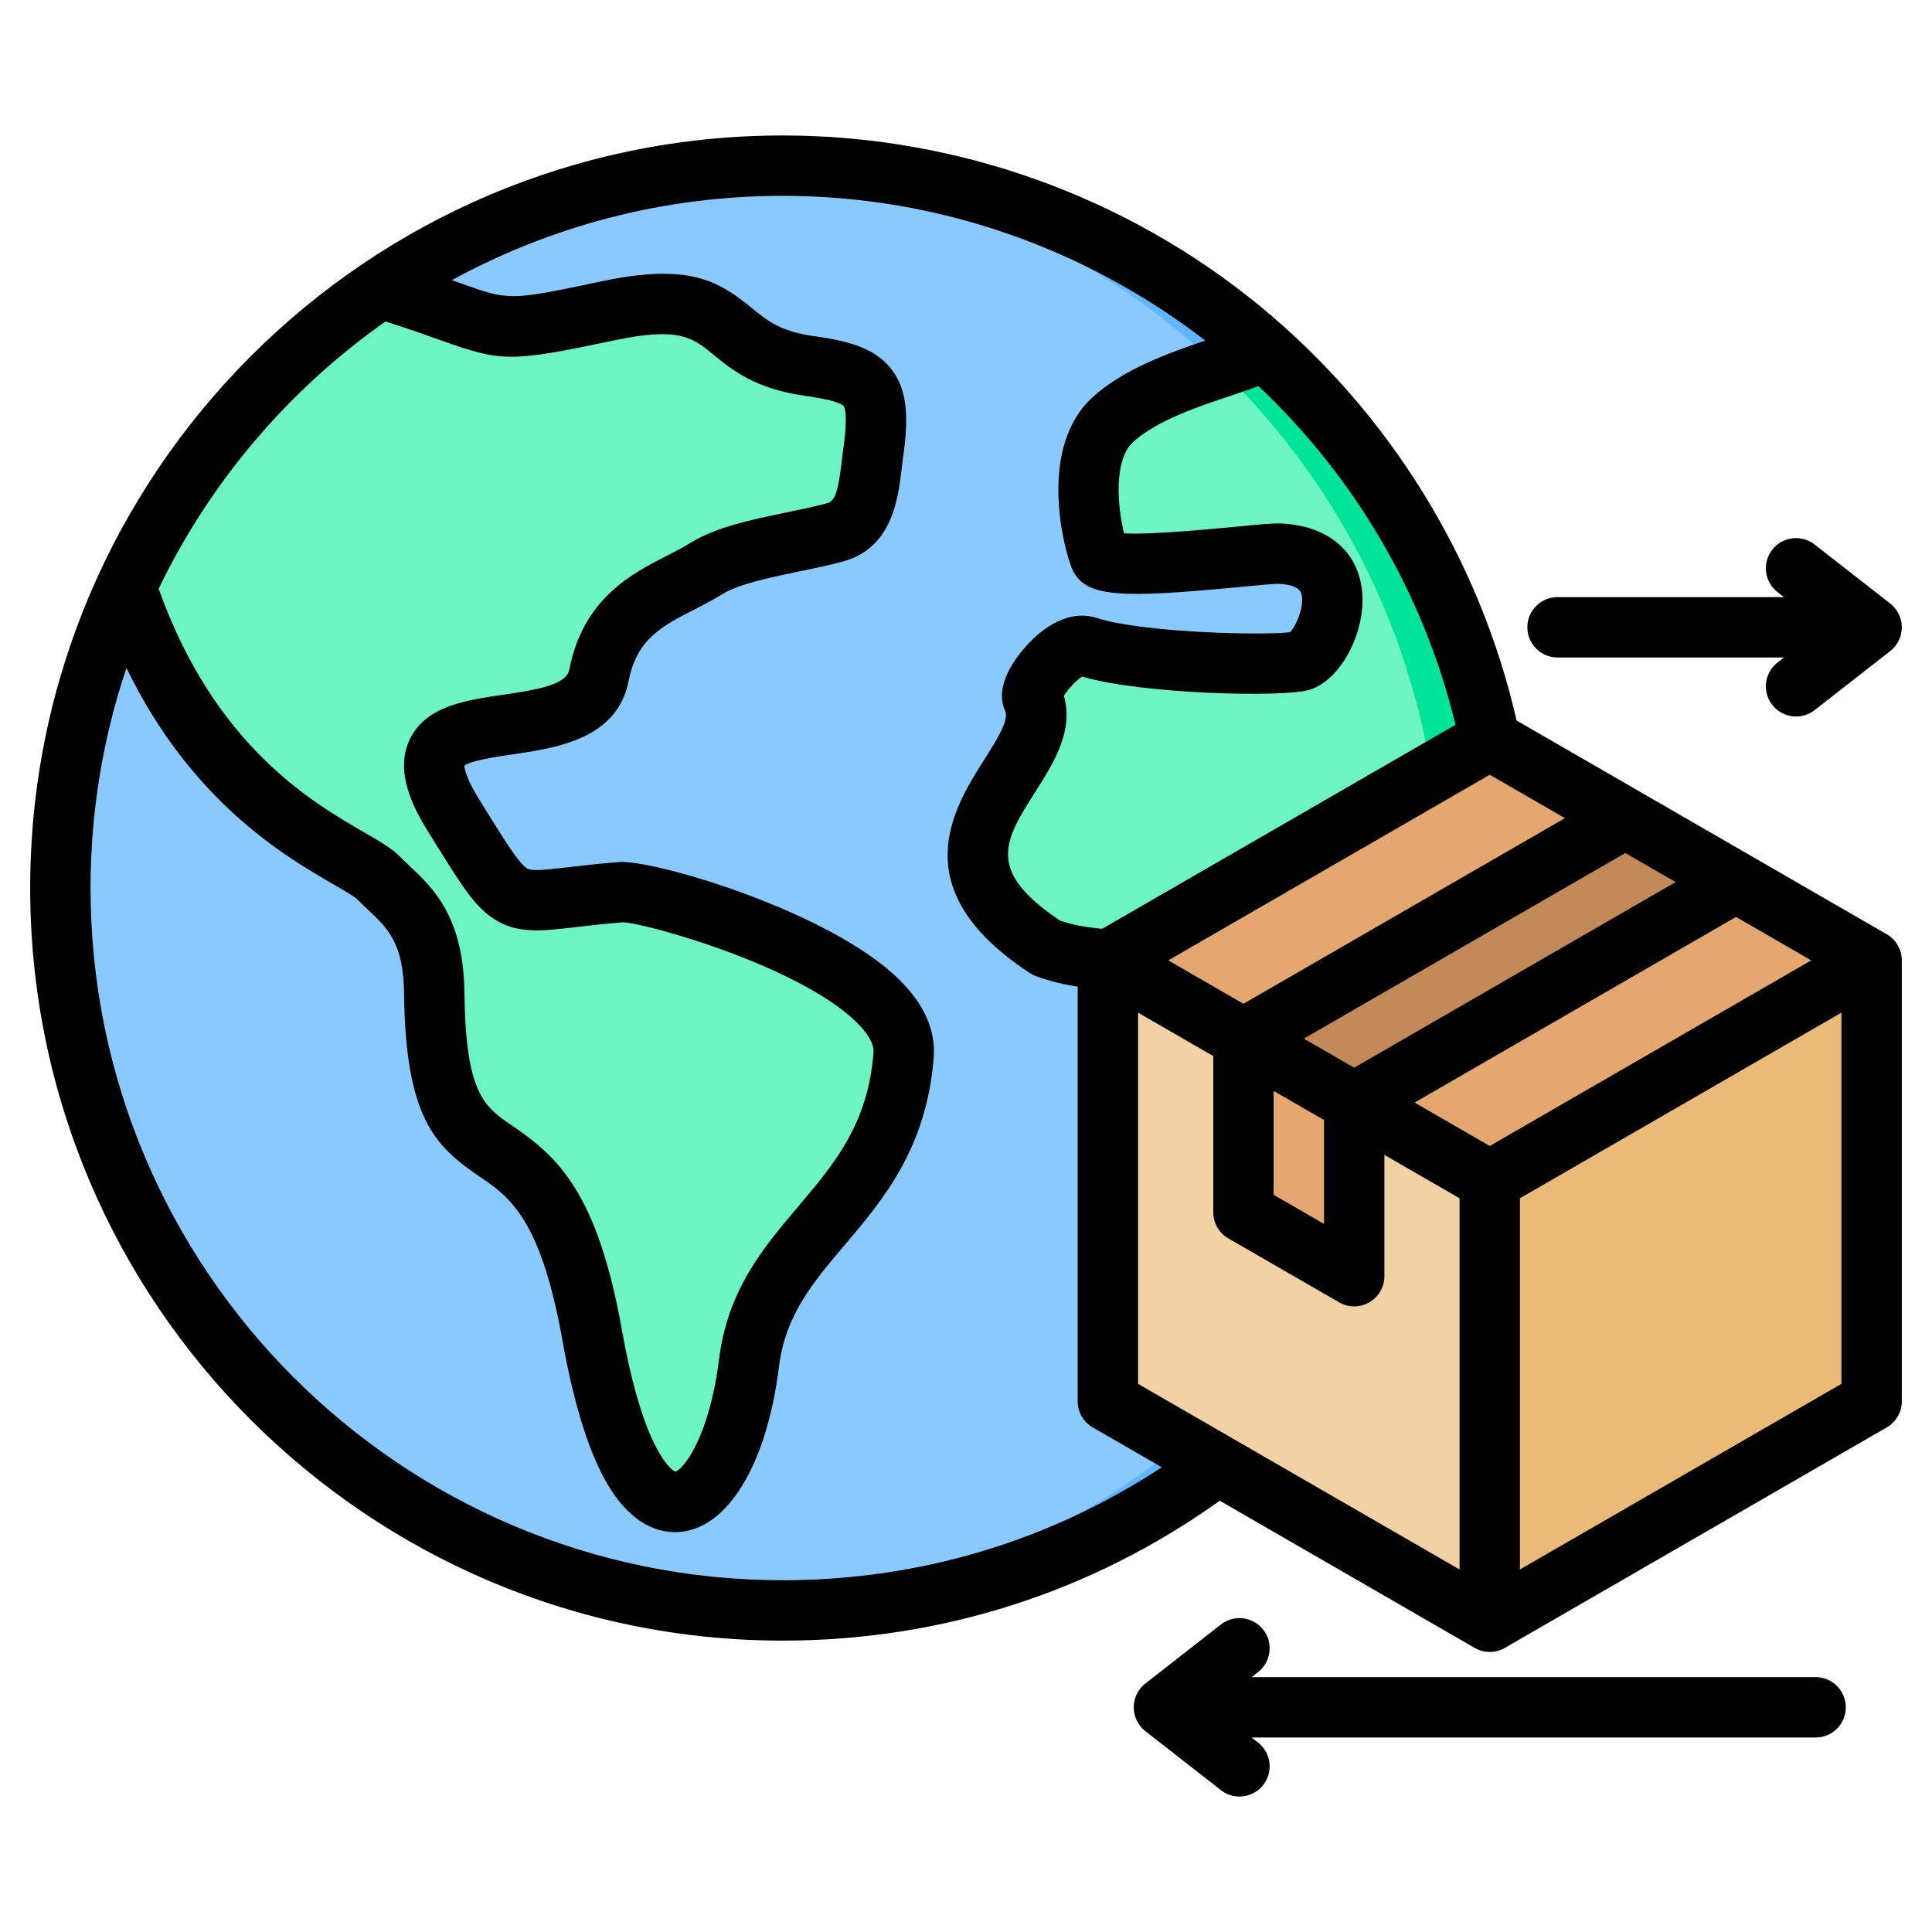 <svg xmlns="http://www.w3.org/2000/svg" width="512" viewBox="0 0 512 512" height="512" id="Layer_1"><g fill-rule="evenodd" clip-rule="evenodd"><g><g><circle r="191.44" fill="#8ac9fe" cy="235.333" cx="207.441"></circle><path fill="#60b7ff" d="m207.442 43.894c105.729 0 191.44 85.711 191.44 191.44s-85.711 191.44-191.44 191.44c-2.873 0-5.728-.075-8.57-.2 101.751-4.484 182.87-88.383 182.87-191.239s-81.12-186.756-182.87-191.24c2.842-.126 5.697-.201 8.57-.201z"></path><path fill="#6cf5c2" d="m161.227 82.347c-35.142 7.398-25.127 4.749-60.514-5.965-29.112 19.586-52.55 46.959-67.328 79.134 19.672 58.821 60.077 70.06 66.984 77.181 5.976 6.162 14.494 10.883 14.712 30.345.7 62.539 29.118 19.369 41.868 90.851 12.067 67.652 36.611 47.206 41.542 7.343 4.233-34.222 37.891-41.014 40.982-81.733 1.824-24.029-67.178-43.683-74.845-43.073-31.556 2.511-26.808 7.914-44.422-20.329-22.087-35.415 34.073-14.338 38.531-37.172 3.678-18.84 18.2-21.854 28.365-28.204 8.134-5.081 22.968-6.622 34.14-9.628 9.138-2.459 9.001-12.907 10.18-21.139 2.583-18.039-1.309-20.751-17.154-23.008-26.386-3.759-17.54-22.076-53.041-14.603z"></path><path fill="#6cf5c2" d="m288.187 171.364c-6.266-2.034-15.853 10.832-14.559 13.619 8.237 17.731-39.092 38.148 3.68 66.192 28.442 10.434 53.971-13.188 52.744 44.976-.323 15.313 3.681 22.156-2.42 46.708-3.647 14.677 22.52 16.062 36.007 3.187 22.194-31.255 35.241-69.46 35.241-110.712 0-56.731-24.677-107.698-63.882-142.754-4.328 3.882-28.193 7.752-40.07 18.611-10.313 9.429-5.737 30.693-3.445 36.432 2.312 4.527 42.491-1.102 47.44-.908 23.167.909 12.477 26.595 5.732 28.444-5.392 1.478-42.097.87-56.468-3.795z"></path><path fill="#00e499" d="m339.867 354.823c7.667.369 17.218-2.519 23.774-8.777 22.194-31.255 35.241-69.46 35.241-110.712 0-56.731-24.677-107.698-63.882-142.754-1.667 1.495-6.233 2.989-11.895 4.88 36.145 34.823 58.637 83.719 58.637 137.874.001 45.202-15.676 86.738-41.875 119.489z"></path></g><g><path fill="#f2d1a5" d="m399.225 198.626 92.357 53.322c2.812 1.624 4.422 4.412 4.422 7.658v106.645c0 3.247-1.609 6.035-4.422 7.658l-92.357 53.322c-2.812 1.623-6.031 1.623-8.843 0l-92.357-53.322c-2.812-1.624-4.422-4.411-4.422-7.658v-106.644c0-3.247 1.609-6.035 4.422-7.658l92.357-53.322c2.812-1.624 6.031-1.624 8.843-.001z"></path><path fill="#e3a76f" d="m399.225 198.626 92.357 53.322c1.406.812 2.512 1.915 3.266 3.221l-100.044 57.76-100.044-57.76c.754-1.306 1.859-2.409 3.266-3.221l92.357-53.322c2.811-1.623 6.03-1.623 8.842 0z"></path><path fill="#ecba78" d="m494.847 255.169c.754 1.306 1.156 2.814 1.156 4.438v106.645c0 3.247-1.609 6.035-4.422 7.658l-92.357 53.322c-1.406.811-2.914 1.217-4.422 1.217v-115.52z"></path><path fill="#c48958" d="m329.53 275.243 29.348 16.944 101.2-58.428-29.349-16.944z"></path><path fill="#e3a76f" d="m352.245 334.373-18.294-10.562c-2.812-1.624-4.422-4.411-4.422-7.658v-40.91l29.348 16.944v38.357c0 1.623-.805 3.018-2.211 3.829s-3.015.812-4.421 0z"></path></g></g><path d="m489.16 452.458c0 4.419-3.582 8.002-8.002 8.002h-149.467l1.709 1.336c3.478 2.721 4.1 7.743 1.379 11.231-1.582 2.024-3.93 3.074-6.307 3.074-1.723 0-3.464-.551-4.923-1.695l-20.028-15.636c-1.939-1.521-3.069-3.85-3.069-6.312s1.13-4.792 3.069-6.298l20.028-15.65c3.483-2.72 8.51-2.099 11.231 1.389 2.72 3.483 2.099 8.51-1.379 11.221l-1.709 1.336h149.467c4.419 0 8.001 3.582 8.001 8.002zm-84.399-286.22c0-4.41 3.577-7.997 7.997-7.997h60.003l-1.713-1.332c-3.488-2.721-4.1-7.748-1.388-11.231 2.72-3.478 7.752-4.1 11.231-1.379l20.028 15.641c1.953 1.521 3.083 3.841 3.083 6.298 0 2.471-1.13 4.791-3.083 6.312l-20.029 15.64c-1.459 1.139-3.191 1.699-4.909 1.699-2.382 0-4.74-1.059-6.321-3.083-2.711-3.478-2.099-8.505 1.388-11.226l1.713-1.341h-60.003c-4.42 0-7.997-3.577-7.997-8.001zm-1.963 249.69v-98.378l85.204-49.192v98.378zm-195.359 2.852c-101.146 0-183.441-82.29-183.441-183.441 0-20.381 3.342-39.99 9.512-58.318 17.251 35.528 42.042 49.916 54.887 57.358 2.452 1.412 5.493 3.182 6.223 3.893.998 1.026 2.019 1.977 2.998 2.909 5.003 4.678 9.31 8.726 9.461 21.957.372 32.892 8.091 40.569 19.839 48.542 8.044 5.45 16.352 11.089 22.15 43.619 2.853 15.97 6.59 28.279 11.109 36.591 6.312 11.616 13.593 14.139 18.724 14.139h.419c13.222-.363 23.859-17.552 27.111-43.812 1.699-13.72 8.976-22.32 17.42-32.27 10.195-12.035 21.76-25.681 23.596-49.836.532-7.032-2.49-13.88-8.986-20.353-18.253-18.178-65.275-32.04-74.472-31.301-5.328.423-9.673.932-13.17 1.341-5.94.687-9.87 1.149-11.179.33-2.114-1.309-5.681-7.051-10.623-15.001l-2.029-3.257c-3.53-5.672-3.888-8.251-3.911-8.971 1.779-1.37 8.534-2.358 12.633-2.961 11.758-1.718 27.869-4.071 30.877-19.477 2.17-11.132 8.9-14.572 17.434-18.931 2.419-1.243 4.928-2.533 7.319-4.02 4.387-2.744 12.497-4.42 20.348-6.053 3.902-.8 7.931-1.638 11.63-2.641 13.151-3.53 14.69-16.676 15.622-24.528.127-1.092.249-2.16.396-3.201 1.421-9.941 1.393-17.768-3.399-23.619-4.711-5.761-12.407-7.282-20.55-8.439-8.642-1.233-12.172-4.133-16.272-7.489-8.717-7.154-16.658-11.833-39.538-7.022-24.57 5.182-24.57 5.182-37.41.579-.748-.268-1.558-.56-2.41-.861 26.071-14.238 55.941-22.339 87.68-22.339 41.599 0 80.671 14.21 111.981 38.361-9.461 3.182-21.68 7.531-29.889 15.029-14.333 13.099-7.974 39.072-5.484 45.299.089.23.202.461.311.682 3.643 7.121 12.84 7.3 44.89 4.227 3.86-.367 8.223-.786 9.32-.786h.042c3.648.141 5.747.998 6.241 2.561.988 3.107-1.271 8.477-2.951 10.27-6.928.876-38.964.198-51.244-3.78-5.978-1.944-12.836.828-18.837 7.597-3.271 3.69-8.331 10.812-5.451 17.001 1.139 2.448-2.231 7.752-5.479 12.878-8.18 12.873-21.849 34.412 12.031 56.633.508.33 1.059.607 1.628.819 3.879 1.417 7.663 2.268 11.047 2.786v109.882c0 2.862 1.53 5.502 4.001 6.929l18.291 10.553c-29.843 19.62-64.316 29.942-100.446 29.942zm-105.279-333.581c-25.61 18.018-46.429 42.4-60.121 70.839 14.879 41.59 40.47 56.44 54.379 64.489 4.363 2.532 7.512 4.354 9.691 6.604.73.758 1.567 1.539 2.462 2.377 6.03 5.653 14.276 13.4 14.507 33.452.301 26.989 5.281 30.369 12.822 35.48 11.998 8.138 22.461 17.83 28.919 54.049 5.822 32.637 13.382 37.17 14.111 37.528 2.5-.706 9.169-9.997 11.622-29.757 2.278-18.47 11.847-29.752 21.091-40.658 9.465-11.174 18.408-21.723 19.849-40.7.179-2.372-1.741-5.022-3.38-6.825-14.012-15.387-56.53-27.436-63.02-27.658-4.961.4-8.924.861-12.412 1.271-9.301 1.078-15.439 1.798-21.501-1.982-5.272-3.28-8.769-8.91-15.749-20.126l-2.01-3.243c-3.977-6.368-8.811-15.82-4.909-24.217 4.161-8.995 14.699-10.525 24.89-12.012 9.748-1.422 16.709-2.739 17.481-6.712 3.667-18.767 16.488-25.328 25.85-30.12 2.217-1.13 4.316-2.207 6.128-3.337 6.82-4.26 16.361-6.232 25.577-8.143 3.841-.8 7.474-1.549 10.722-2.429 2.109-.56 2.942-2.918 3.888-10.948.141-1.224.283-2.433.452-3.591 1.313-9.16.278-10.963.061-11.231-.532-.64-2.758-1.643-10.421-2.73-13.071-1.859-19.218-6.9-24.16-10.948-5.399-4.429-8.957-7.352-26.109-3.742-27.639 5.818-29.79 5.818-46.09-.009-3.799-1.361-8.388-2.999-14.62-4.971zm283.566 106.879c-8.486-35.137-27.064-66.009-52.228-89.779-2.08.81-4.49 1.619-7.319 2.57-8.298 2.768-19.661 6.561-25.85 12.228-5.291 4.844-4.189 17.251-2.438 24.24 6.91.433 23.167-1.13 29.837-1.77 6.491-.621 9.701-.918 11.513-.847 12.37.49 20.48 7.07 21.689 17.618 1.271 11.08-5.742 24.231-14.158 26.542-7.145 1.949-44.005 1.111-59.97-3.573-1.473.819-3.742 3.299-4.862 5.102 2.678 9.296-2.721 17.811-7.55 25.408-8.242 12.991-13.259 20.889 6.519 34.139 3.299 1.13 6.862 1.822 11.193 2.179zm9.075 111.619 85.199-49.187-19.929-11.513-85.195 49.192zm-93.201-35.339v98.378l85.199 49.192v-98.378l-19.919-11.499v32.158c0 2.852-1.53 5.488-4.001 6.919-1.238.72-2.617 1.082-4.001 1.082-1.379 0-2.768-.362-3.996-1.082l-29.352-16.936c-2.48-1.431-4.001-4.071-4.001-6.933v-41.392zm43.929 6.891 13.349 7.701 85.19-49.192-13.339-7.701zm-8.001 13.847v27.544l13.353 7.705v-27.535zm57.273-83.778-85.199 49.192 19.929 11.499 85.199-49.192zm105.199 42.259-98.091-56.638c-9.748-42.79-33.739-81.641-67.859-109.708-35.551-29.234-80.511-45.332-126.61-45.332-109.972 0-199.44 89.468-199.44 199.44s89.468 199.44 199.44 199.44c41.962 0 81.881-12.812 115.813-37.072l67.548 39.001c1.238.72 2.617 1.078 4.001 1.078 1.379 0 2.758-.358 3.996-1.078l101.202-58.421c2.471-1.426 4.001-4.067 4.001-6.929v-116.848c0-2.862-1.53-5.502-4.001-6.933z"></path></g></svg>